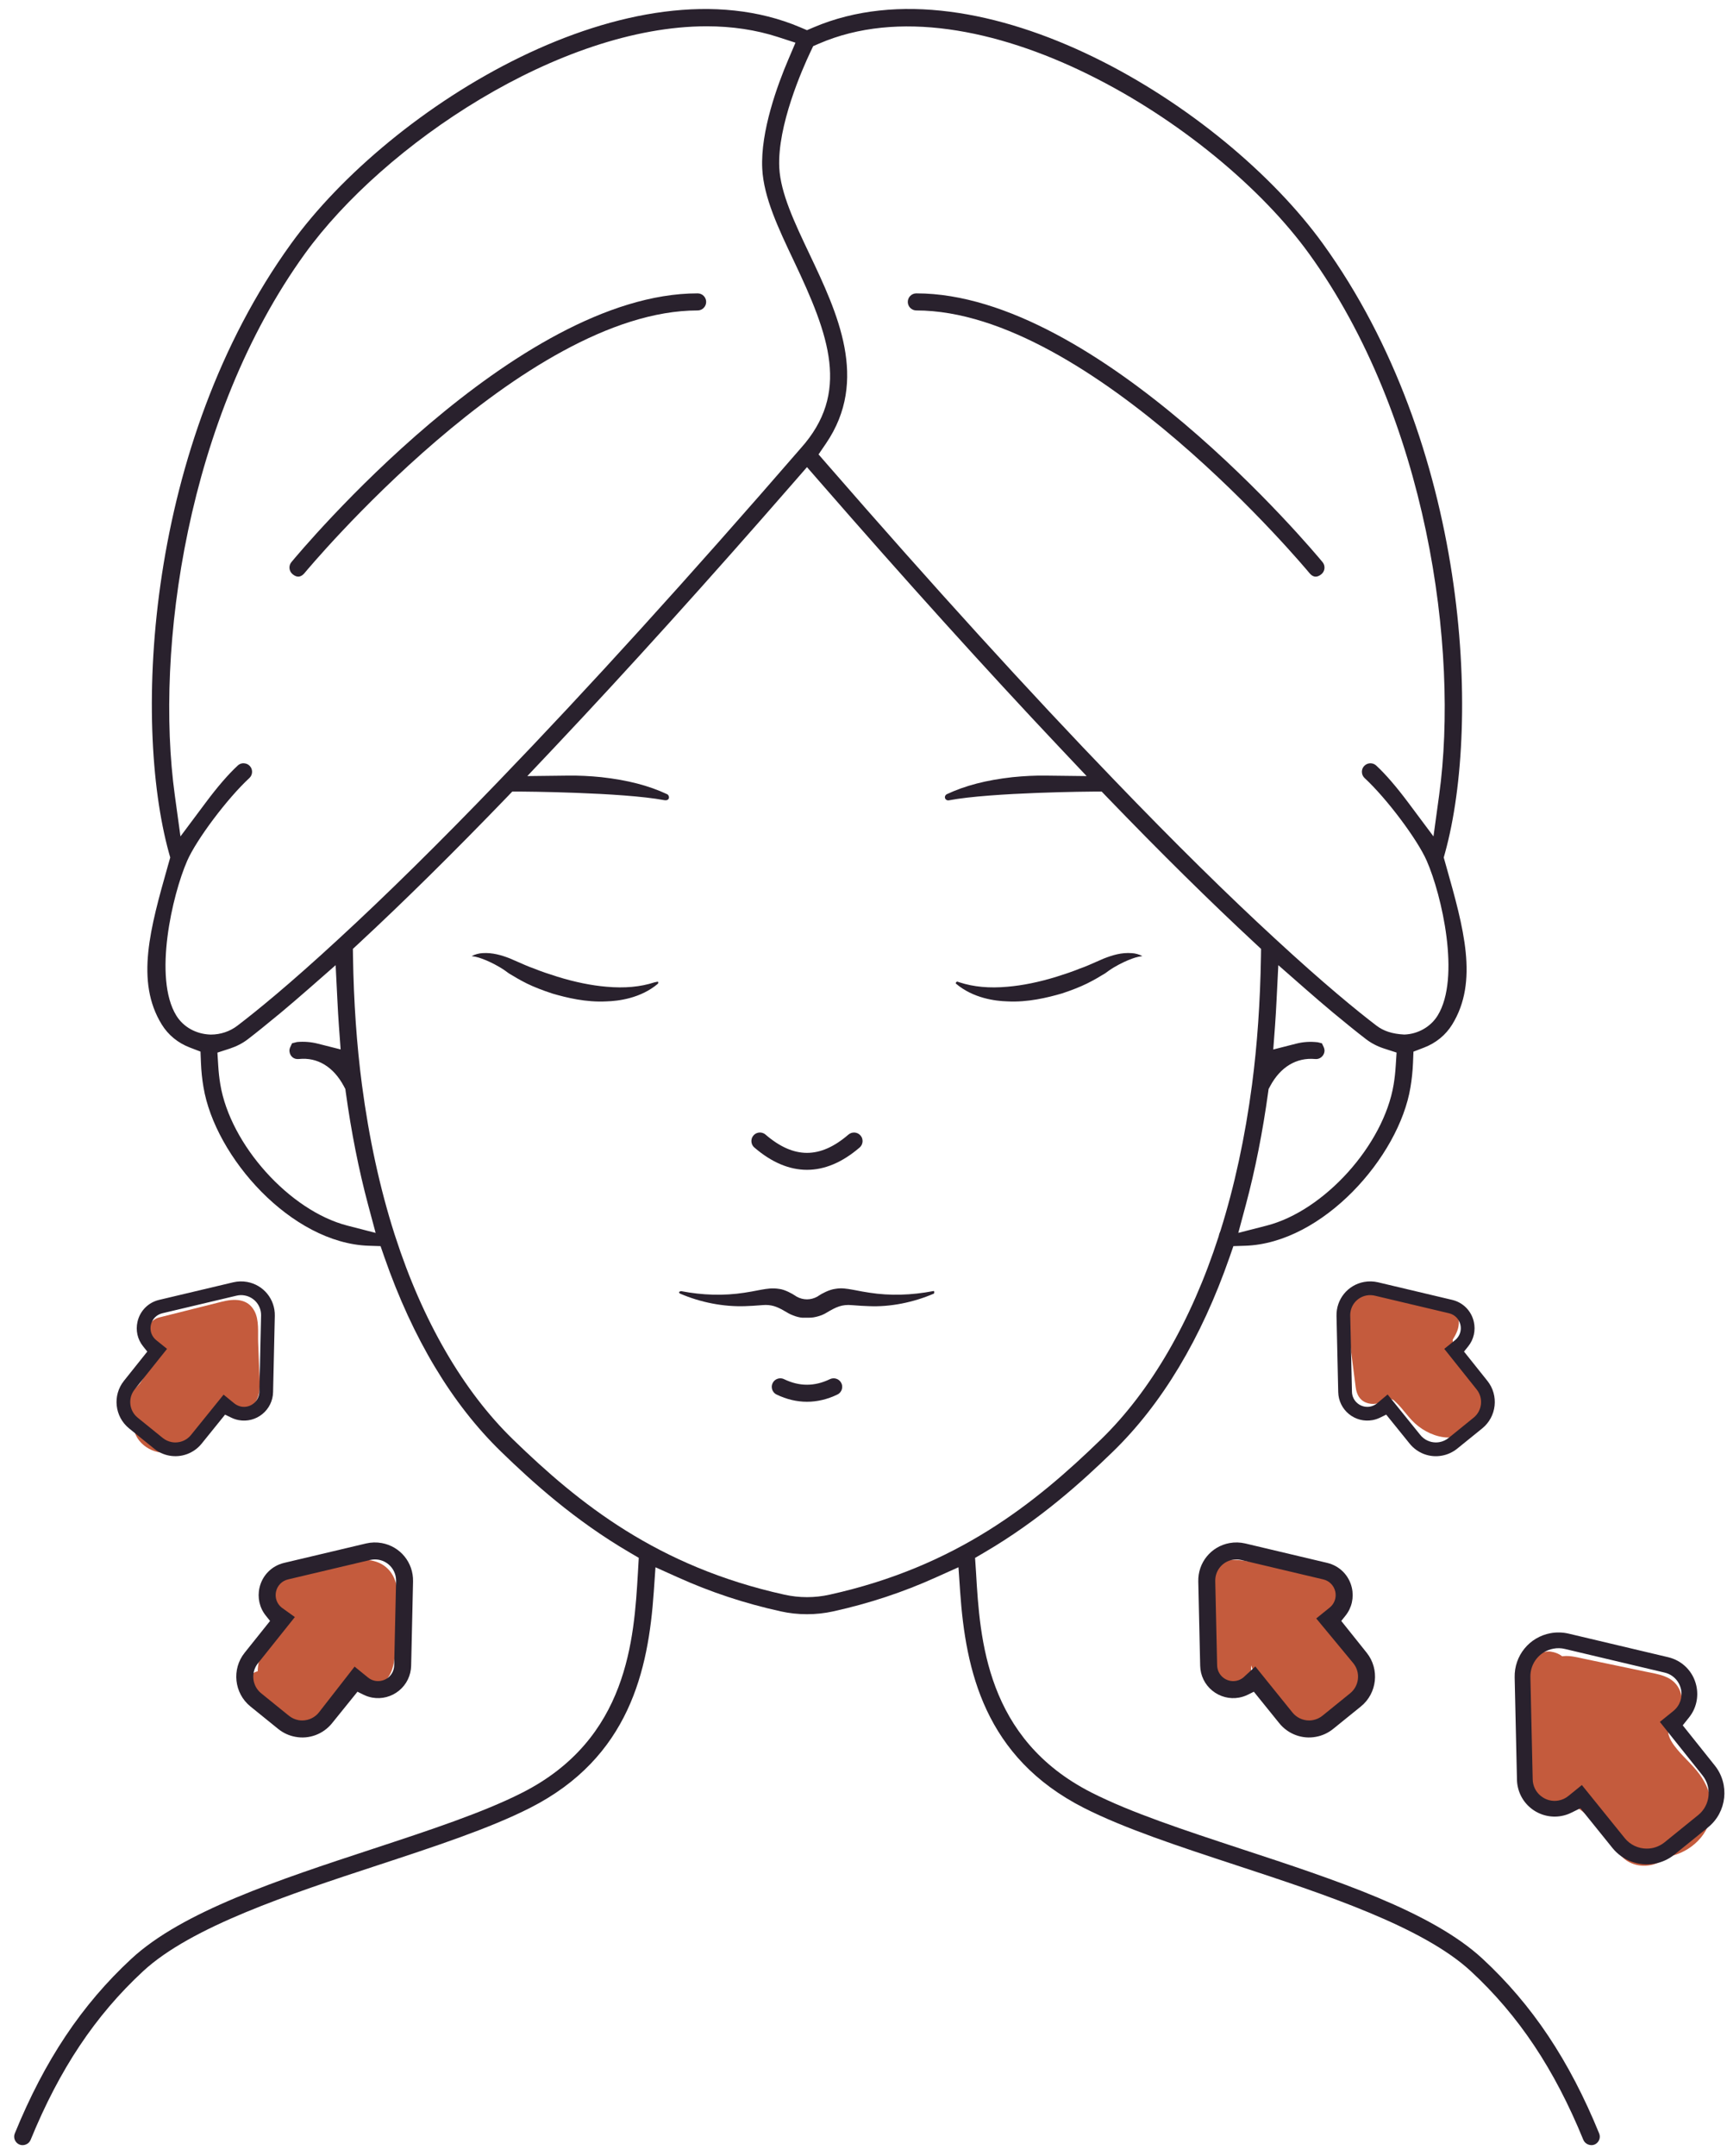 <svg xmlns="http://www.w3.org/2000/svg" fill="none" viewBox="0 0 113 141" height="141" width="113">
<path fill="#C45B3D" d="M16.963 89.637C16.939 89.023 16.915 88.407 16.892 87.792C16.866 87.137 16.969 86.316 16.645 85.72C16.193 84.886 15.311 84.917 14.504 85.12C13.138 85.463 11.773 85.805 10.407 86.149C9.848 86.289 9.422 86.952 9.621 87.51C9.694 87.715 9.751 87.921 9.793 88.134L9.803 88.179C9.803 88.179 9.8 88.185 9.802 88.212C9.807 88.302 9.815 88.391 9.816 88.48C9.817 88.588 9.815 88.696 9.807 88.804C9.807 88.816 9.788 88.948 9.784 88.99C9.751 89.167 9.711 89.342 9.656 89.514C9.635 89.58 9.611 89.645 9.586 89.71C9.58 89.719 9.505 89.892 9.502 89.9C9.412 90.077 9.305 90.243 9.194 90.408C9.171 90.441 9.176 90.44 9.183 90.433C9.175 90.442 9.165 90.453 9.138 90.483C9.067 90.564 8.994 90.645 8.917 90.721C8.84 90.798 8.759 90.868 8.677 90.939C8.646 90.965 8.641 90.97 8.632 90.979C8.635 90.974 8.625 90.977 8.553 91.026C8.053 91.362 7.828 91.998 8.151 92.54C8.277 92.753 8.495 92.906 8.736 92.999C8.722 93.158 8.731 93.324 8.769 93.497C8.887 94.023 9.256 94.457 9.727 94.719C10.733 95.281 11.927 94.954 12.686 94.151C13.017 93.801 13.273 93.392 13.542 92.995C13.676 92.797 13.669 92.786 13.877 92.583C13.875 92.585 13.955 92.516 14.006 92.471C14.058 92.445 14.081 92.431 14.092 92.424C14.108 92.419 14.133 92.414 14.139 92.412C14.209 92.412 14.302 92.412 14.289 92.412L14.343 92.411C14.36 92.415 14.387 92.419 14.444 92.426C14.726 92.46 14.998 92.511 15.283 92.489C16.026 92.435 16.682 91.991 16.903 91.266C17.06 90.744 16.984 90.172 16.963 89.637Z"></path>
<path fill="#C45B3D" d="M25.977 103.945C25.879 102.835 25.137 102.098 24.073 102.01C23.303 101.946 22.486 102.207 21.735 102.354C20.875 102.52 20.015 102.688 19.157 102.856C18.761 102.933 18.357 103.054 18.06 103.355C17.616 103.802 17.491 104.513 17.798 105.081C17.98 105.418 18.281 105.623 18.609 105.778H18.61V105.801L18.614 105.839C18.602 105.899 18.587 105.957 18.571 106.018L18.565 106.034C18.523 106.112 18.478 106.19 18.43 106.264C18.281 106.493 18.008 106.771 17.797 107.031C17.275 107.678 16.868 108.417 16.863 109.283C16.38 109.401 16 109.874 16 110.391C16 111.04 16.512 111.52 17.115 111.548C16.958 111.541 17.365 111.652 17.245 111.586C17.294 111.613 17.576 111.804 17.535 111.773C17.866 112.026 18.159 112.329 18.514 112.553C19.281 113.034 20.272 113.204 21.062 112.672C21.718 112.231 21.904 111.524 22.275 110.866C22.47 110.522 22.952 110.299 23.344 110.309C23.711 110.317 24.041 110.395 24.409 110.32C24.924 110.215 25.351 109.869 25.573 109.376C25.937 108.569 25.835 107.495 25.878 106.622C25.92 105.747 26.053 104.819 25.977 103.945Z"></path>
<path fill="#C45B3D" d="M88.794 108.54C88.589 107.976 88.279 107.509 87.896 107.043C87.589 106.672 87.261 106.419 87.09 105.972C87.134 106.088 87.115 105.995 87.1 105.942C87.101 105.867 87.101 105.85 87.101 105.934C87.12 105.872 87.141 105.811 87.165 105.751C87.293 105.38 87.339 104.992 87.215 104.61C86.987 103.907 86.316 103.535 85.624 103.349C84.163 102.957 82.684 102.62 81.216 102.257L81.206 102.255C81.014 102.106 80.784 102 80.508 102C79.902 102 79.293 102.522 79.333 103.14C79.355 103.489 79.362 103.838 79.381 104.187C78.84 106.073 78.855 108.075 79.555 109.949C79.754 110.481 80.239 110.854 80.845 110.765C81.419 110.682 81.858 110.225 81.864 109.645C81.866 109.396 81.857 109.146 81.857 108.896C82.013 109.31 82.168 109.725 82.335 110.127C82.825 111.309 83.573 112.374 84.853 112.832C85.99 113.241 87.281 112.877 88.096 112.024C88.982 111.097 89.222 109.726 88.794 108.54Z"></path>
<path fill="#C45B3D" d="M87.174 103.012L82.118 102.172C81.21 102.021 80.156 101.77 79.425 102.454C78.67 103.16 78.943 104.481 80.068 104.726C80.603 104.841 81.21 104.593 81.412 104.122C81.951 104.212 82.489 104.302 83.028 104.391C84.207 104.586 85.387 104.783 86.566 104.979C87.152 105.076 87.827 104.834 87.971 104.266C88.099 103.765 87.802 103.116 87.174 103.012Z"></path>
<path fill="#C45B3D" d="M96.917 90.918C96.745 90.15 96.236 89.526 95.746 88.938C95.52 88.667 95.416 88.563 95.251 88.281C95.216 88.221 95.182 88.159 95.151 88.095C95.141 88.07 95.116 88.01 95.113 88.001C95.09 87.925 95.066 87.85 95.051 87.772C95.084 87.933 95.051 87.659 95.051 87.615C95.054 87.604 95.054 87.601 95.063 87.585L95.1 87.523C95.205 87.348 95.306 87.162 95.371 86.966C95.55 86.43 95.439 85.831 95.051 85.414C94.451 84.769 93.39 84.716 92.579 84.555C91.631 84.367 90.68 84.189 89.728 84.021C89.331 83.951 88.994 84.06 88.751 84.262C88.325 84.422 87.946 84.833 88.006 85.3C88.238 87.1 88.471 88.9 88.704 90.701C88.762 91.15 88.934 91.534 89.383 91.716C89.761 91.868 90.309 91.831 90.589 91.486C90.607 91.464 90.626 91.445 90.644 91.425L90.668 91.405L90.685 91.397C90.725 91.399 90.765 91.4 90.805 91.401C90.823 91.403 90.844 91.407 90.858 91.412C90.918 91.434 90.984 91.449 91.044 91.47C90.83 91.395 91.102 91.511 91.133 91.525L91.178 91.547C91.233 91.592 91.288 91.643 91.339 91.693C91.455 91.802 91.563 91.919 91.668 92.039C91.906 92.311 92.123 92.6 92.37 92.864C93.442 94.015 95.444 94.588 96.534 93.131C97.01 92.496 97.088 91.677 96.917 90.918Z"></path>
<path fill="#C45B3D" d="M111.197 116.011C110.699 115.332 110.028 114.802 109.535 114.125C109.255 113.741 108.993 113.224 109.261 112.779C109.715 112.023 110.347 111.371 109.862 110.425C109.431 109.58 108.511 109.482 107.681 109.309C106.823 109.129 105.964 108.949 105.105 108.771L103.603 108.457C103.111 108.353 102.604 108.214 102.102 108.324C101.884 108.127 101.599 108 101.323 108C100.66 108 100.249 108.524 100.19 109.138C100.012 110.969 99.955 112.81 100.036 114.647C100.076 115.549 100.106 116.48 100.26 117.371C100.438 118.402 101.454 119.015 102.425 118.52C102.632 118.415 102.807 118.202 103.023 118.195C103.217 118.188 103.425 118.35 103.564 118.462C104.116 118.911 104.523 119.525 105.062 119.992C105.257 120.162 105.465 120.318 105.676 120.467C105.738 120.849 105.918 121.208 106.196 121.475C106.83 122.08 107.858 122.152 108.615 121.742C108.78 121.654 108.911 121.533 109.039 121.409C109.166 121.391 109.293 121.376 109.42 121.343C110.883 120.961 112.075 119.67 111.996 118.099C111.959 117.342 111.638 116.616 111.197 116.011Z"></path>
<path fill="#C45B3D" d="M102.942 111.642C102.795 111.277 102.692 110.902 102.619 110.52C102.555 110.039 102.544 109.555 102.602 109.073C102.634 108.815 102.437 108.491 102.228 108.315C102.006 108.128 101.642 107.989 101.322 108.001C100.992 108.013 100.649 108.104 100.417 108.315C100.176 108.536 100.08 108.775 100.042 109.073C99.917 110.121 100.072 111.215 100.475 112.213C100.582 112.477 100.769 112.709 101.063 112.854C101.338 112.988 101.742 113.044 102.049 112.961C102.678 112.79 103.173 112.211 102.942 111.642Z"></path>
<path fill="#29212D" d="M88.04 105.643C88.449 105.133 88.599 104.468 88.453 103.821C88.268 103.01 87.651 102.389 86.841 102.196L81.476 100.925C81.138 100.847 80.794 100.837 80.453 100.899C79.238 101.12 78.377 102.177 78.405 103.412L78.529 108.922C78.543 109.558 78.831 110.15 79.321 110.549C79.815 110.951 80.455 111.119 81.079 111.004C81.272 110.968 81.462 110.907 81.641 110.818L82.041 110.621L83.705 112.68C84.283 113.395 85.207 113.739 86.104 113.569C86.514 113.495 86.903 113.317 87.229 113.053L89.044 111.585C90.111 110.722 90.281 109.146 89.426 108.074L87.761 105.992L88.04 105.643ZM88.558 108.769C89.032 109.365 88.936 110.241 88.344 110.721L86.53 112.189C86.35 112.335 86.135 112.434 85.907 112.476C85.824 112.492 85.739 112.499 85.655 112.499C85.236 112.499 84.835 112.311 84.569 111.981L82.137 108.969L81.352 109.691C81.21 109.806 81.045 109.882 80.872 109.911C80.579 109.964 80.264 109.885 80.023 109.688C79.786 109.494 79.646 109.206 79.639 108.898L79.516 103.387C79.501 102.702 79.979 102.115 80.651 101.992C80.84 101.957 81.032 101.964 81.221 102.008L86.586 103.277C86.98 103.371 87.279 103.675 87.369 104.069C87.457 104.463 87.318 104.864 87.004 105.118L86.123 105.829L88.558 108.769Z"></path>
<path fill="#29212D" d="M110.104 112.819L110.521 112.296C110.987 111.712 111.158 110.956 110.991 110.219C110.781 109.294 110.076 108.583 109.154 108.364L102.639 106.822C102.247 106.731 101.851 106.721 101.461 106.791C100.065 107.047 99.075 108.262 99.106 109.683L99.257 116.375C99.273 117.099 99.602 117.774 100.161 118.23C100.723 118.688 101.458 118.876 102.164 118.746C102.385 118.706 102.602 118.636 102.805 118.535L103.408 118.239L105.507 120.84C106.169 121.66 107.233 122.051 108.267 121.862C108.739 121.777 109.186 121.572 109.561 121.268L111.764 119.485C112.992 118.493 113.188 116.681 112.203 115.447L110.104 112.819ZM111.117 118.685H111.116L108.913 120.468C108.672 120.662 108.385 120.794 108.081 120.85C107.971 120.87 107.858 120.879 107.747 120.879C107.193 120.879 106.663 120.632 106.307 120.191L103.504 116.722L102.625 117.434C102.436 117.589 102.21 117.694 101.973 117.735C101.564 117.812 101.14 117.7 100.811 117.431C100.486 117.166 100.295 116.774 100.286 116.352L100.136 109.658C100.115 108.75 100.75 107.97 101.646 107.805C101.899 107.755 102.155 107.765 102.404 107.826L108.917 109.369C109.456 109.495 109.864 109.91 109.986 110.447C110.109 110.987 109.917 111.535 109.487 111.883L108.606 112.593L111.397 116.09C112.03 116.881 111.905 118.046 111.117 118.685Z"></path>
<path fill="#29212D" d="M96.072 88.03C96.431 87.581 96.563 86.997 96.434 86.429C96.272 85.715 95.729 85.166 95.017 84.998L90.164 83.848C89.865 83.779 89.56 83.77 89.258 83.825C88.186 84.02 87.426 84.954 87.45 86.045L87.562 91.031C87.575 91.59 87.83 92.11 88.26 92.462C88.693 92.815 89.254 92.961 89.807 92.86C89.976 92.83 90.142 92.774 90.302 92.697L90.702 92.501L92.234 94.396C92.744 95.03 93.56 95.333 94.352 95.182C94.715 95.117 95.059 94.958 95.347 94.726L96.987 93.399C97.929 92.635 98.081 91.245 97.324 90.296L95.793 88.379L96.072 88.03ZM96.621 90.858C97.072 91.42 96.982 92.246 96.422 92.699L94.781 94.028C94.611 94.164 94.409 94.258 94.194 94.298C94.114 94.312 94.035 94.32 93.956 94.32C93.561 94.32 93.185 94.145 92.933 93.832L90.794 91.184L90.097 91.769C89.965 91.874 89.812 91.946 89.65 91.976C89.357 92.03 89.058 91.953 88.828 91.765C88.602 91.58 88.466 91.305 88.461 91.011L88.348 86.025C88.335 85.376 88.787 84.825 89.421 84.708C89.594 84.677 89.774 84.682 89.952 84.722L94.809 85.873C95.185 85.961 95.472 86.25 95.558 86.627C95.643 87.003 95.51 87.388 95.209 87.63L94.501 88.201L96.621 90.858Z"></path>
<path fill="#29212D" d="M16.387 111.585L18.202 113.053C18.528 113.317 18.916 113.495 19.327 113.569C20.227 113.74 21.148 113.395 21.726 112.68L23.389 110.621L23.791 110.818C23.969 110.907 24.159 110.968 24.352 111.004C24.974 111.118 25.616 110.952 26.109 110.549C26.599 110.15 26.887 109.558 26.902 108.923L27.026 103.411C27.054 102.177 26.193 101.12 24.978 100.899C24.637 100.837 24.292 100.847 23.955 100.925L18.588 102.196C17.779 102.389 17.163 103.01 16.979 103.821C16.832 104.468 16.982 105.133 17.391 105.643L17.67 105.992L16.005 108.074C15.148 109.146 15.32 110.722 16.387 111.585ZM16.872 108.769L19.293 105.738L18.427 105.117C18.113 104.864 17.974 104.463 18.062 104.069C18.152 103.675 18.45 103.371 18.844 103.277L24.211 102.008C24.399 101.964 24.589 101.958 24.779 101.991C25.452 102.115 25.93 102.702 25.916 103.386L25.791 108.9C25.785 109.206 25.645 109.494 25.408 109.688C25.165 109.885 24.849 109.961 24.552 109.91C24.386 109.882 24.221 109.806 24.08 109.692L23.201 108.978L20.861 111.981C20.594 112.312 20.194 112.499 19.777 112.499C19.695 112.499 19.611 112.493 19.527 112.478C19.296 112.434 19.081 112.335 18.902 112.19L17.087 110.721C16.494 110.241 16.399 109.365 16.872 108.769Z"></path>
<path fill="#29212D" d="M8.443 93.399L10.084 94.726C10.371 94.958 10.715 95.117 11.078 95.182C11.872 95.329 12.686 95.028 13.195 94.397L14.727 92.501L15.129 92.697C15.287 92.774 15.455 92.83 15.623 92.86C16.173 92.962 16.736 92.817 17.17 92.462C17.601 92.11 17.856 91.59 17.868 91.031L17.981 86.044C18.005 84.954 17.244 84.02 16.171 83.825C15.869 83.77 15.565 83.779 15.266 83.848L10.414 84.998C9.701 85.166 9.159 85.715 8.997 86.428C8.867 86.997 8.998 87.581 9.359 88.03L9.637 88.379L8.106 90.296C7.35 91.245 7.502 92.635 8.443 93.399ZM8.809 90.857L10.93 88.201L10.22 87.63C9.921 87.388 9.788 87.003 9.873 86.627C9.959 86.25 10.246 85.961 10.623 85.873L15.474 84.723C15.658 84.68 15.838 84.675 16.014 84.71C16.643 84.825 17.096 85.376 17.083 86.022L16.97 91.011C16.963 91.305 16.829 91.58 16.602 91.765C16.373 91.953 16.075 92.03 15.787 91.978C15.619 91.946 15.466 91.874 15.334 91.769L14.629 91.195L12.497 93.832C12.246 94.145 11.868 94.32 11.476 94.32C11.398 94.32 11.319 94.314 11.239 94.299C11.021 94.258 10.818 94.164 10.65 94.029L9.008 92.699C8.448 92.247 8.359 91.421 8.809 90.857Z"></path>
<path fill="#29212D" d="M56.245 75.036C56.397 74.904 56.431 74.74 56.437 74.654C56.443 74.567 56.436 74.401 56.303 74.248C56.103 74.016 55.75 73.989 55.514 74.19C53.664 75.783 51.941 75.784 50.088 74.189C49.958 74.077 49.817 74.055 49.724 74.055C49.709 74.055 49.694 74.055 49.683 74.056C49.596 74.062 49.431 74.096 49.301 74.248C49.169 74.401 49.16 74.567 49.167 74.654C49.173 74.74 49.207 74.904 49.36 75.036C51.62 76.98 53.983 76.98 56.245 75.036Z"></path>
<path fill="#29212D" d="M56.894 84.529C56.583 84.486 56.27 84.424 55.9 84.353L55.753 84.327C55.432 84.271 55.07 84.204 54.673 84.274C54.247 84.322 53.733 84.613 53.596 84.708L53.475 84.786C53.047 85.023 52.555 85.022 52.127 84.786L51.999 84.704C51.87 84.613 51.356 84.322 50.992 84.282C50.532 84.206 50.169 84.272 49.849 84.327L49.707 84.352C49.332 84.424 49.019 84.486 48.699 84.531C47.375 84.735 45.978 84.7 44.558 84.424L44.44 84.471C44.425 84.509 44.449 84.567 44.486 84.583C45.829 85.165 47.341 85.458 48.751 85.409C49.097 85.4 49.439 85.374 49.741 85.351L49.867 85.341C49.946 85.334 50.022 85.33 50.096 85.33C50.621 85.33 50.979 85.515 51.467 85.802C51.781 86.008 52.337 86.198 52.645 86.162C52.686 86.16 52.888 86.16 52.951 86.162C53.299 86.172 53.823 86.008 54.083 85.835C54.691 85.475 55.077 85.279 55.753 85.343L55.865 85.351C56.165 85.374 56.506 85.4 56.844 85.408C58.246 85.472 59.772 85.165 61.116 84.583C61.156 84.447 61.111 84.401 61.071 84.421C59.622 84.7 58.227 84.735 56.894 84.529Z"></path>
<path fill="#29212D" d="M51.3 90.182C51.223 90.145 51.139 90.127 51.057 90.127C50.85 90.127 50.65 90.243 50.554 90.442C50.466 90.624 50.501 90.789 50.529 90.87C50.558 90.951 50.633 91.101 50.813 91.188C52.12 91.817 53.485 91.817 54.79 91.188C54.971 91.101 55.046 90.951 55.075 90.87C55.103 90.789 55.138 90.624 55.051 90.442C54.919 90.164 54.58 90.049 54.303 90.182C53.293 90.668 52.31 90.668 51.3 90.182Z"></path>
<path fill="#29212D" d="M65.9 65.479C67.25 65.552 68.53 65.236 69.488 64.96C70.123 64.749 70.654 64.542 71.121 64.313C71.349 64.204 71.566 64.081 71.783 63.96L72.32 63.639C72.357 63.614 72.397 63.584 72.437 63.555L72.553 63.47C73.027 63.143 73.466 62.937 73.797 62.793L73.917 62.746C74.13 62.662 74.396 62.56 74.749 62.518C74.537 62.409 74.294 62.337 74.064 62.326C73.373 62.27 72.774 62.464 72.221 62.679L71.239 63.107C71.038 63.192 70.838 63.275 70.63 63.343C70.191 63.526 69.661 63.699 69.138 63.865C67.993 64.218 66.914 64.438 65.921 64.522C64.734 64.629 63.709 64.535 62.793 64.238L62.627 64.183C62.519 64.238 62.524 64.299 62.553 64.323C63.679 65.278 65.134 65.458 65.9 65.479Z"></path>
<path fill="#29212D" d="M31.807 62.793C32.136 62.938 32.576 63.143 33.035 63.459L33.166 63.555C33.207 63.584 33.246 63.614 33.305 63.654L33.82 63.96C34.038 64.082 34.254 64.204 34.474 64.311C34.949 64.542 35.481 64.75 36.154 64.971C37.072 65.237 38.339 65.551 39.681 65.48C40.469 65.458 41.924 65.278 43.05 64.324L43.075 64.237C43.072 64.229 43.065 64.206 43.033 64.19L42.81 64.238C41.896 64.535 40.871 64.628 39.678 64.522C38.692 64.438 37.612 64.218 36.476 63.868C35.942 63.699 35.412 63.526 34.903 63.317C34.769 63.276 34.572 63.194 34.376 63.112L33.346 62.664C32.829 62.465 32.222 62.279 31.569 62.324C31.325 62.336 31.075 62.409 30.858 62.519C31.208 62.56 31.473 62.663 31.686 62.746L31.807 62.793Z"></path>
<path fill="#29212D" d="M97.005 128.081C93.665 124.987 87.36 122.917 81.264 120.915C77.503 119.677 73.997 118.524 71.426 117.219C64.505 113.706 64.119 107.172 63.865 102.849L63.8 101.87L64.396 101.521C68.014 99.407 70.793 96.889 72.811 94.93C76.028 91.808 78.598 87.527 80.451 82.208L80.702 81.484L81.47 81.459C86.542 81.299 91.536 75.661 92.288 71.101C92.376 70.579 92.432 70.043 92.455 69.502L92.484 68.767L93.171 68.503C93.956 68.203 94.595 67.68 95.019 66.992C96.758 64.172 95.77 60.676 94.623 56.628L94.466 56.071L94.55 55.77C96.937 47.125 96.037 29.051 86.56 15.938C80.018 6.894 64.172 -2.864 53.239 1.787L52.802 1.974L52.364 1.787C41.43 -2.858 25.583 6.894 19.044 15.938C9.567 29.051 8.668 47.125 11.054 55.77L11.139 56.071L10.982 56.623C9.835 60.676 8.845 64.172 10.584 66.991C11.008 67.68 11.647 68.202 12.431 68.5L13.119 68.763L13.148 69.499C13.171 70.054 13.225 70.573 13.313 71.083C14.068 75.655 19.059 81.297 24.133 81.459L24.901 81.484L25.152 82.208C27.006 87.528 29.575 91.809 32.793 94.93C34.81 96.888 37.587 99.406 41.207 101.521L41.795 101.865L41.74 102.838C41.484 107.172 41.099 113.706 34.176 117.219C31.607 118.524 28.101 119.677 24.389 120.898C18.244 122.917 11.939 124.987 8.598 128.081C5.347 131.091 2.923 134.72 0.969 139.502C0.851 139.788 0.99 140.114 1.275 140.232C1.551 140.343 1.889 140.203 2.003 139.925C3.894 135.3 6.231 131.797 9.358 128.901C12.514 125.977 18.976 123.852 24.676 121.98C28.465 120.734 32.027 119.564 34.682 118.217C41.183 114.917 42.424 109.22 42.778 104.082L42.889 102.483L44.351 103.14C46.517 104.116 48.717 104.843 51.081 105.365C52.198 105.615 53.405 105.613 54.517 105.367C56.883 104.844 59.085 104.116 61.25 103.139L62.714 102.481L62.824 104.081C63.18 109.219 64.42 114.916 70.921 118.217C73.577 119.564 77.139 120.734 80.91 121.973C86.628 123.852 93.089 125.977 96.246 128.901C99.373 131.797 101.71 135.3 103.601 139.925C103.715 140.203 104.058 140.34 104.328 140.233C104.615 140.114 104.753 139.788 104.635 139.503C102.681 134.721 100.255 131.091 97.005 128.081ZM91.324 69.694C91.299 70.09 91.258 70.496 91.188 70.915C90.535 74.864 86.649 79.178 82.875 80.143L81.024 80.617L81.519 78.772C82.129 76.496 82.62 74.018 82.979 71.407L83.006 71.211L83.1 71.036C83.772 69.768 84.83 69.138 86.047 69.248C86.348 69.288 86.632 69.054 86.663 68.747C86.672 68.654 86.651 68.555 86.606 68.455L86.495 68.222L86.225 68.154C85.713 68.094 85.257 68.131 84.816 68.243L83.311 68.626L83.427 67.078C83.467 66.53 83.499 65.975 83.526 65.419L83.642 63.111L85.379 64.634C86.022 65.197 86.638 65.725 87.226 66.216L88.316 67.109C88.696 67.414 89.045 67.696 89.37 67.942C89.721 68.213 90.117 68.418 90.554 68.56L91.38 68.827L91.324 69.694ZM53.027 3.397L53.207 3.017L53.592 2.851C63.88 -1.594 79.452 8.017 85.655 16.592C93.38 27.282 95.481 42.435 94.165 51.992L93.794 54.692L92.163 52.508C91.375 51.453 90.663 50.627 90.048 50.058C89.821 49.848 89.469 49.864 89.258 50.09C89.122 50.237 89.107 50.404 89.112 50.489C89.116 50.638 89.18 50.777 89.29 50.878C90.731 52.21 92.745 54.892 93.355 56.291C94.331 58.516 95.586 63.945 94.067 66.406C93.613 67.144 92.776 67.62 91.884 67.648C91.084 67.607 90.516 67.414 90.052 67.056C88.81 66.108 86.653 64.355 83.455 61.402C80.349 58.548 76.826 55.078 72.99 51.091C67.39 45.292 61.044 38.317 54.124 30.363L53.559 29.713L54.045 29C56.874 24.851 54.794 20.469 52.96 16.602C51.989 14.558 51.076 12.633 50.99 10.974C50.85 8.224 52.514 4.48 53.027 3.397ZM13.775 67.65C12.826 67.62 11.998 67.155 11.536 66.406C10.02 63.946 11.273 58.516 12.247 56.289V56.288C12.862 54.887 14.875 52.208 16.313 50.878C16.424 50.777 16.488 50.638 16.493 50.489C16.497 50.404 16.482 50.237 16.346 50.09C16.209 49.941 16.043 49.914 15.957 49.911C15.876 49.898 15.704 49.922 15.557 50.058C14.94 50.627 14.227 51.452 13.44 52.508L11.808 54.692L11.437 51.992C10.121 42.435 12.224 27.281 19.949 16.592C25.123 9.438 36.645 1.719 46.239 1.719C47.899 1.719 49.462 1.954 50.887 2.415L52.049 2.792L51.57 3.917C50.884 5.526 49.751 8.59 49.875 11.03C49.97 12.911 50.932 14.934 51.949 17.076C54.266 21.957 55.651 25.689 52.386 29.32C45.132 37.689 38.481 45.013 32.611 51.094C28.777 55.078 25.255 58.548 22.143 61.408C18.952 64.354 16.791 66.11 15.541 67.063C15.055 67.44 14.436 67.65 13.799 67.65H13.775ZM22.726 80.141C18.951 79.169 15.069 74.853 14.415 70.903C14.345 70.489 14.304 70.087 14.28 69.693L14.226 68.83L15.048 68.563C15.486 68.418 15.883 68.214 16.223 67.95C16.518 67.726 16.827 67.477 17.142 67.226L18.377 66.216C18.965 65.725 19.581 65.196 20.224 64.634L21.961 63.112L22.077 65.419C22.104 65.976 22.136 66.53 22.175 67.079L22.288 68.621L20.789 68.243C20.345 68.131 19.891 68.096 19.436 68.137L19.111 68.219L18.997 68.46C18.951 68.556 18.932 68.652 18.941 68.746C18.97 69.056 19.216 69.289 19.559 69.248C20.771 69.121 21.824 69.757 22.503 71.035L22.597 71.211L22.623 71.407C22.982 74.015 23.474 76.492 24.083 78.77L24.578 80.618L22.726 80.141ZM54.275 104.275C53.792 104.383 53.297 104.436 52.802 104.436C52.303 104.436 51.806 104.381 51.322 104.273C43.017 102.438 37.882 98.314 33.573 94.129C30.313 90.967 27.646 86.371 25.859 80.836L25.811 80.69C24.856 77.7 24.145 74.433 23.682 70.928C23.34 68.325 23.143 65.505 23.097 62.545L23.09 62.047L23.455 61.708C26.404 58.975 29.679 55.744 33.192 52.101L33.519 51.76L33.993 51.759C34.09 51.759 40.703 51.801 43.471 52.323C43.598 52.346 43.709 52.316 43.757 52.216C43.799 52.125 43.745 51.977 43.655 51.934C42.445 51.367 41.074 51.011 39.345 50.818C38.606 50.743 37.864 50.706 37.135 50.717L34.502 50.748L36.311 48.834C41.073 43.791 46.338 37.964 51.96 31.511L52.802 30.545L53.644 31.511C59.252 37.95 64.517 43.778 69.292 48.834L71.1 50.748L68.469 50.717C67.748 50.704 66.999 50.743 66.246 50.819C64.528 51.011 63.157 51.367 61.947 51.934C61.875 51.969 61.81 52.06 61.83 52.164C61.851 52.279 61.961 52.351 62.077 52.334C64.894 51.802 71.513 51.76 71.613 51.76L72.085 51.761L72.413 52.102C75.924 55.744 79.199 58.975 82.148 61.708L82.513 62.047L82.506 62.545C82.459 65.502 82.264 68.321 81.922 70.924C81.467 74.362 80.771 77.58 79.852 80.495L79.806 80.61C79.787 80.655 79.773 80.695 79.768 80.726L79.733 80.861C77.95 86.381 75.288 90.971 72.032 94.129C67.721 98.314 62.586 102.44 54.275 104.275Z"></path>
<path fill="#29212D" d="M45.647 19.183C33.746 19.183 19.66 36.04 19.067 36.757C18.871 36.994 18.905 37.348 19.143 37.544C19.503 37.843 19.763 37.669 19.929 37.469C20.07 37.299 34.22 20.3 45.647 20.3C45.955 20.3 46.205 20.049 46.205 19.741C46.205 19.434 45.955 19.183 45.647 19.183Z"></path>
<path fill="#29212D" d="M59.957 20.3C71.383 20.3 85.534 37.299 85.676 37.47C85.84 37.668 86.09 37.848 86.465 37.543C86.699 37.348 86.733 36.994 86.536 36.756C85.944 36.04 71.858 19.183 59.957 19.183C59.649 19.183 59.398 19.434 59.398 19.741C59.398 20.049 59.649 20.3 59.957 20.3Z"></path>
</svg>
